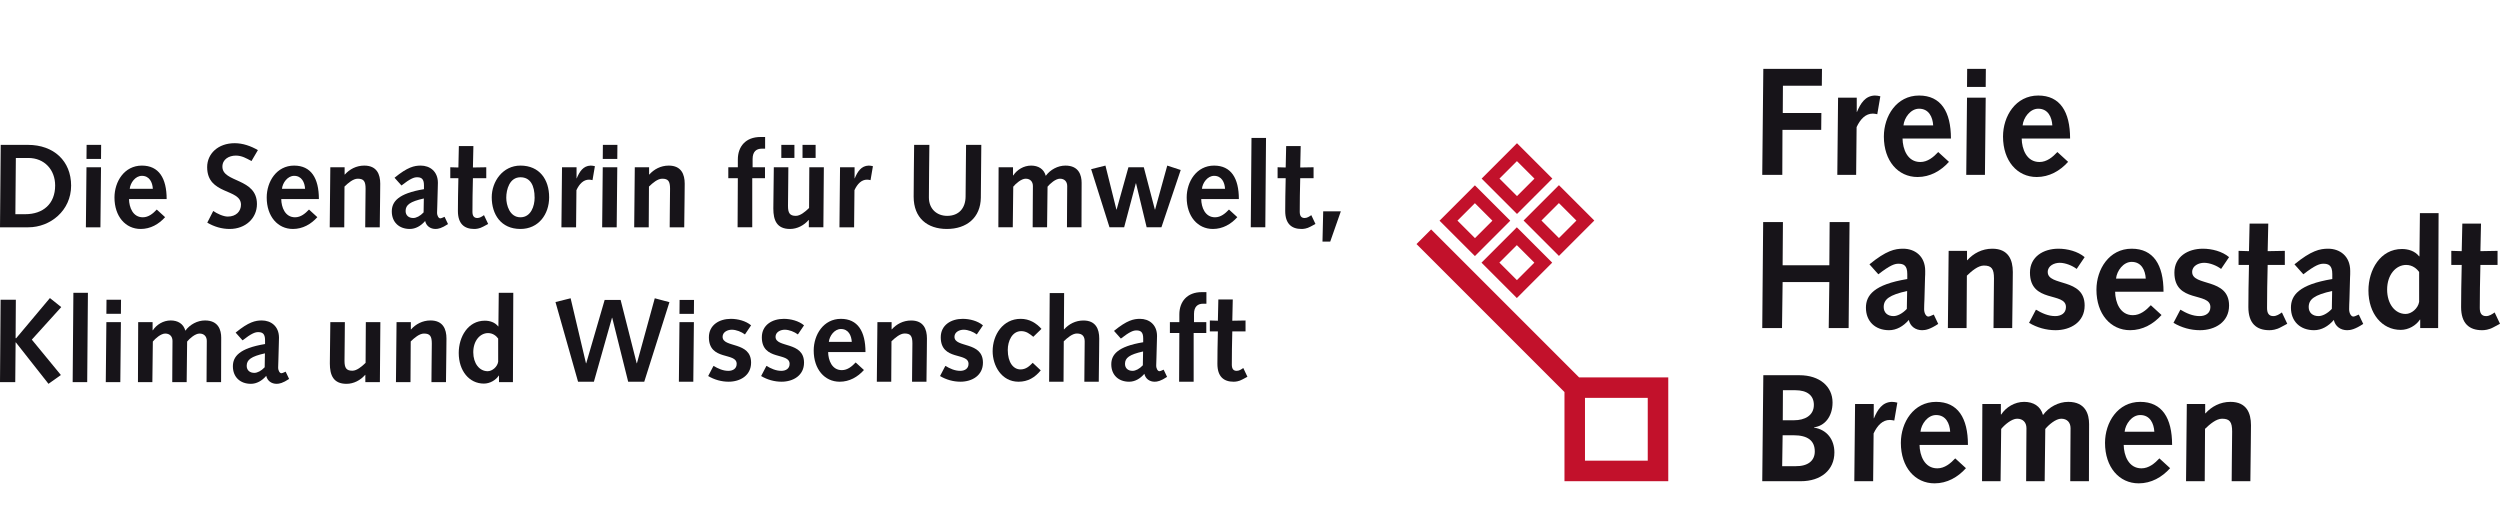 <?xml version="1.0" encoding="UTF-8"?><svg id="b" xmlns="http://www.w3.org/2000/svg" viewBox="0 0 627.51 132.658"><defs><style>.c{fill:#171419;}.c,.d{stroke-width:0px;}.d{fill:#c2112b;}</style></defs><path class="c" d="m442.601,17.289h14.724l-.039,4.229h-9.765l-.039,6.843h9.688l-.039,4.229h-9.725l-.039,11.303h-5.036l.269-26.604Z"/><path class="c" d="m461.361,24.517h4.691v3.536l.039.077c.922-2.23,2.114-4.075,4.498-4.152.461,0,.923.076,1.384.192l-.769,4.498c-.385-.077-.77-.153-1.115-.153-1.807,0-3.114,1.345-4.075,3.383l-.116,11.995h-4.728l.192-19.376Z"/><path class="c" d="m477.546,34.781c.039,2.653,1.23,5.883,4.459,5.883,1.846,0,3.306-1.23,4.498-2.5l2.692,2.461c-2.038,2.268-4.729,3.806-7.881,3.806-4.921,0-8.458-4.075-8.458-10.15,0-5.152,3.191-10.302,8.842-10.302,5.459,0,7.996,4.036,7.996,10.802h-12.148Zm7.689-3.306c-.116-2.076-1.076-4.19-3.537-4.19-2.114,0-3.729,2.268-3.921,4.19h7.458Z"/><path class="c" d="m493.73,24.517h4.69l-.192,19.376h-4.691l.193-19.376Zm.037-7.228h4.691l-.039,4.536h-4.69l.037-4.536Z"/><path class="c" d="m507.454,34.781c.039,2.653,1.231,5.883,4.459,5.883,1.846,0,3.307-1.23,4.498-2.5l2.692,2.461c-2.038,2.268-4.728,3.806-7.881,3.806-4.921,0-8.457-4.075-8.457-10.15,0-5.152,3.19-10.302,8.841-10.302,5.459,0,7.996,4.036,7.996,10.802h-12.148Zm7.689-3.306c-.116-2.076-1.076-4.19-3.537-4.19-2.114,0-3.728,2.268-3.921,4.19h7.458Z"/><path class="c" d="m442.563,55.734h4.959l-.076,10.843h11.725l.077-10.843h4.997l-.231,26.607h-4.997l.153-11.535h-11.725l-.154,11.535h-4.959l.23-26.607Z"/><path class="c" d="m469.241,66.347c4.229-3.461,6.381-3.922,8.457-3.922,2.883,0,5.535,1.807,5.535,5.575,0,.692,0,1.115-.038,1.615l-.154,5.574c-.039.884-.077,1.616-.077,2.424,0,1.076.539,1.844,1.039,1.844.23,0,.577-.115,1.384-.498l1.115,2.344c-2.038,1.345-3.152,1.577-4.037,1.577-1.653,0-2.998-.962-3.344-2.576-1.384,1.614-3.114,2.576-4.959,2.576-3.46,0-5.805-2.192-5.805-5.652,0-3.114,1.999-5.805,10.379-7.189v-1.268c0-2.153-.922-2.577-2.229-2.577-.961,0-2.114.385-5.036,2.653l-2.23-2.499Zm9.458,6.69c-4.46.999-5.883,2.077-5.883,4.038,0,1.422,1,2.267,2.461,2.267.96,0,2.23-.615,3.344-1.806l.077-4.499Z"/><path class="c" d="m489.117,62.963h4.612v2.345h.077c1.499-1.691,3.691-2.883,6.266-2.883,4.075,0,5.152,2.845,5.152,5.844,0,1.923-.039,3.114-.039,4.344l-.116,9.728h-4.69l.039-4.845c.039-2.997.076-5.304.076-7.612,0-2.384-.577-3.23-2.537-3.23-1.46,0-3.075,1.384-4.267,2.537l-.076,13.149h-4.691l.193-19.378Z"/><path class="c" d="m511.029,77.728c1.5.884,3.075,1.614,4.844,1.614,1.422,0,2.69-.692,2.69-2.267,0-3.884-9.034-.884-9.034-8.652,0-3.998,3.383-5.997,7.151-5.997,2.23,0,4.844.654,6.574,2.115l-1.999,2.961c-1.115-.846-2.845-1.538-4.267-1.538-1.345,0-2.998.73-2.998,2.307,0,3.692,9.265,1.385,9.265,8.42,0,4.153-3.537,6.19-7.304,6.19-2.345,0-4.652-.655-6.651-1.846l1.73-3.306Z"/><path class="c" d="m530.904,73.229c.037,2.653,1.23,5.882,4.459,5.882,1.845,0,3.306-1.228,4.498-2.499l2.69,2.461c-2.037,2.269-4.728,3.806-7.881,3.806-4.92,0-8.457-4.075-8.457-10.149,0-5.154,3.191-10.305,8.842-10.305,5.459,0,7.996,4.037,7.996,10.804h-12.148Zm7.688-3.306c-.115-2.077-1.076-4.191-3.536-4.191-2.115,0-3.729,2.268-3.921,4.191h7.457Z"/><path class="c" d="m547.281,77.728c1.499.884,3.075,1.614,4.843,1.614,1.422,0,2.692-.692,2.692-2.267,0-3.884-9.034-.884-9.034-8.652,0-3.998,3.383-5.997,7.151-5.997,2.23,0,4.844.654,6.573,2.115l-1.999,2.961c-1.115-.846-2.844-1.538-4.266-1.538-1.346,0-2.999.73-2.999,2.307,0,3.692,9.265,1.385,9.265,8.42,0,4.153-3.536,6.19-7.304,6.19-2.345,0-4.651-.655-6.65-1.846l1.73-3.306Z"/><path class="c" d="m574.113,81.265l-1.576.845c-1.231.692-2.345.77-2.922.77-3.229,0-5.266-1.691-5.266-5.804,0-.884,0-2.962.039-4.653l.115-5.921h-2.613v-3.537l2.613.077.154-6.921h4.69l-.153,6.921,4.306-.077v3.537h-4.306l-.116,5.692c-.039,1.921-.039,3.69-.039,5.112,0,1.268.423,2.038,1.577,2.038.807,0,1.5-.461,2.152-.922l1.345,2.845Z"/><path class="c" d="m575.92,66.347c4.229-3.461,6.381-3.922,8.457-3.922,2.883,0,5.535,1.807,5.535,5.575,0,.692,0,1.115-.039,1.615l-.153,5.574c-.039.884-.077,1.616-.077,2.424,0,1.076.538,1.844,1.039,1.844.23,0,.577-.115,1.384-.498l1.115,2.344c-2.038,1.345-3.152,1.577-4.037,1.577-1.653,0-2.998-.962-3.344-2.576-1.384,1.614-3.114,2.576-4.96,2.576-3.459,0-5.804-2.192-5.804-5.652,0-3.114,1.999-5.805,10.379-7.189v-1.268c0-2.153-.923-2.577-2.23-2.577-.962,0-2.114.385-5.036,2.653l-2.23-2.499Zm9.456,6.69c-4.459.999-5.882,2.077-5.882,4.038,0,1.422,1,2.267,2.46,2.267.962,0,2.231-.615,3.345-1.806l.076-4.499Z"/><path class="c" d="m607.482,80.226h-.077c-.961,1.46-2.845,2.576-4.805,2.576-4.728,0-8.111-4.113-8.111-9.88,0-5.23,2.998-10.421,8.419-10.421,1.5,0,3.23.462,4.306,1.846h.077l.115-10.842h4.691l-.116,28.836h-4.498v-2.115Zm-.269-11.957c-.577-.807-1.653-1.769-3.267-1.769-2.537,0-4.768,2.423-4.768,6.19,0,3.575,1.962,6.113,4.652,6.113,1.461,0,3.114-1.385,3.383-3.037v-7.498Z"/><path class="c" d="m627.51,81.265l-1.576.845c-1.23.692-2.345.77-2.922.77-3.229,0-5.266-1.691-5.266-5.804,0-.884,0-2.962.039-4.653l.115-5.921h-2.614v-3.537l2.614.077.154-6.921h4.69l-.153,6.921,4.305-.077v3.537h-4.305l-.116,5.692c-.039,1.921-.039,3.69-.039,5.112,0,1.268.423,2.038,1.577,2.038.807,0,1.499-.461,2.152-.922l1.345,2.845Z"/><path class="c" d="m442.601,94.181h9.073c5.074,0,8.303,2.845,8.303,6.843,0,3.612-2.037,5.919-4.651,6.228v.077c3.229.498,5.113,2.997,5.113,6.228,0,4.42-3.383,7.227-8.42,7.227h-9.687l.269-26.603Zm8.073,22.834c3.191.04,4.844-1.422,4.844-3.69,0-2.69-1.73-4.075-5.343-4.075h-2.729l-.116,7.765h3.344Zm-.308-11.532c2.576,0,4.921-1.153,4.921-3.844,0-2.424-1.73-3.692-4.652-3.692h-3.114l-.039,7.536h2.883Z"/><path class="c" d="m465.628,101.408h4.69v3.537l.039.077c.923-2.23,2.115-4.075,4.498-4.152.462,0,.923.077,1.385.192l-.77,4.499c-.384-.077-.769-.154-1.115-.154-1.806,0-3.114,1.345-4.074,3.383l-.116,11.995h-4.728l.192-19.376Z"/><path class="c" d="m481.812,111.672c.039,2.653,1.231,5.882,4.46,5.882,1.845,0,3.306-1.228,4.498-2.499l2.69,2.461c-2.037,2.269-4.728,3.806-7.881,3.806-4.92,0-8.457-4.075-8.457-10.149,0-5.152,3.191-10.303,8.842-10.303,5.459,0,7.996,4.036,7.996,10.802h-12.149Zm7.689-3.306c-.115-2.075-1.076-4.19-3.536-4.19-2.115,0-3.729,2.269-3.921,4.19h7.457Z"/><path class="c" d="m497.574,101.408h4.651v2.576l.077.077c1.192-1.846,3.383-3.191,5.767-3.191,2.268,0,4.113,1.039,4.728,3.306,1.461-1.998,3.883-3.306,6.344-3.306,4.343,0,5.228,3.114,5.228,5.575,0,4.766-.039,9.571-.039,14.339h-4.69l.039-7.613c0-1.998.037-4.651.037-5.69,0-1.46-.883-2.384-2.344-2.384-1.384,0-3.191,1.577-3.998,2.576l-.154,13.111h-4.651l.039-7.613c0-1.998.039-4.651.039-5.69,0-1.46-.884-2.384-2.345-2.384-1.384,0-3.191,1.577-3.998,2.576l-.153,13.111h-4.652l.077-19.376Z"/><path class="c" d="m533.057,111.672c.039,2.653,1.231,5.882,4.459,5.882,1.846,0,3.306-1.228,4.498-2.499l2.692,2.461c-2.038,2.269-4.729,3.806-7.881,3.806-4.921,0-8.458-4.075-8.458-10.149,0-5.152,3.191-10.303,8.842-10.303,5.459,0,7.996,4.036,7.996,10.802h-12.148Zm7.689-3.306c-.116-2.075-1.076-4.19-3.537-4.19-2.114,0-3.729,2.269-3.921,4.19h7.458Z"/><path class="c" d="m548.895,101.408h4.614v2.344h.076c1.5-1.691,3.691-2.882,6.266-2.882,4.075,0,5.152,2.845,5.152,5.844,0,1.921-.039,3.114-.039,4.342l-.115,9.728h-4.691l.039-4.845c.039-2.997.077-5.304.077-7.611,0-2.384-.577-3.231-2.537-3.231-1.461,0-3.075,1.385-4.267,2.538l-.077,13.148h-4.69l.192-19.376Z"/><path class="d" d="m396.349,94.724l-37.132-37.135-3.672,3.672,37.144,37.147v22.369h26.052v-26.052h-22.392Zm17.242,20.903h-15.753v-15.753h15.753v15.753Z"/><path class="d" d="m370.204,46.52l-.303.301-8.572,8.573,8.876,8.88,8.875-8.88-8.875-8.874Zm0,4.481c.502.501,3.895,3.895,4.394,4.393-.498.501-3.881,3.883-4.379,4.382-.502-.499-3.894-3.895-4.394-4.394.498-.502,3.879-3.88,4.379-4.381Z"/><path class="d" d="m380.431,57.354l-8.57,8.574,8.872,8.878,8.874-8.878-8.874-8.876-.302.301Zm.302,4.18c.498.5,3.894,3.896,4.394,4.395-.501.499-3.88,3.881-4.38,4.382-.499-.502-3.894-3.895-4.396-4.396.502-.501,3.883-3.881,4.381-4.381Z"/><path class="d" d="m389.645,44.827l-8.872-8.876-.307.301-8.57,8.574,8.877,8.876,8.872-8.876Zm-8.888-4.382c.5.5,3.895,3.893,4.394,4.394-.498.501-3.879,3.881-4.378,4.381-.503-.5-3.895-3.895-4.397-4.394.502-.502,3.881-3.882,4.381-4.382Z"/><path class="d" d="m391.301,46.482l-.303.3-8.571,8.576,8.872,8.877,8.877-8.877-8.875-8.877Zm-.012,4.496c.5.501,3.894,3.894,4.394,4.393-.5.501-3.88,3.881-4.383,4.383-.498-.502-3.892-3.895-4.391-4.396.5-.501,3.879-3.88,4.381-4.381Z"/><path class="c" d="m.179,36.362h6.818c6.518,0,10.853,4.066,10.853,10.226,0,6.279-5.232,10.465-10.734,10.465H0l.179-20.691Zm6.159,17.402c4.485,0,7.505-2.601,7.505-7.206,0-3.917-2.661-6.907-6.727-6.907h-3.139l-.12,14.113h2.482Z"/><path class="c" d="m21.708,41.983h3.647l-.149,15.07h-3.648l.15-15.07Zm.03-5.621h3.648l-.03,3.528h-3.647l.03-3.528Z"/><path class="c" d="m32.382,49.966c.03,2.063.957,4.575,3.468,4.575,1.435,0,2.571-.957,3.498-1.944l2.093,1.914c-1.585,1.764-3.678,2.96-6.13,2.96-3.827,0-6.578-3.169-6.578-7.893,0-4.007,2.481-8.013,6.877-8.013,4.246,0,6.219,3.14,6.219,8.402h-9.448Zm5.98-2.572c-.09-1.614-.837-3.259-2.75-3.259-1.645,0-2.901,1.763-3.05,3.259h5.8Z"/><path class="c" d="m53.521,52.956c.957.658,2.512,1.406,3.648,1.406,2.123,0,3.319-1.346,3.319-2.991-.03-4.125-8.491-2.362-8.491-9.418,0-3.379,2.75-6.01,6.907-6.01,2.063,0,4.067.717,5.83,1.734l-1.614,2.75c-1.256-.687-2.422-1.374-3.917-1.374-1.734,0-3.379.926-3.379,2.78,0,4.066,8.671,2.781,8.671,9.389,0,3.528-2.84,6.249-6.847,6.249-2.003,0-3.887-.567-5.621-1.584l1.495-2.93Z"/><path class="c" d="m70.594,49.966c.03,2.063.957,4.575,3.468,4.575,1.435,0,2.571-.957,3.498-1.944l2.093,1.914c-1.585,1.764-3.678,2.96-6.13,2.96-3.827,0-6.578-3.169-6.578-7.893,0-4.007,2.481-8.013,6.877-8.013,4.246,0,6.219,3.14,6.219,8.402h-9.448Zm5.98-2.572c-.09-1.614-.837-3.259-2.75-3.259-1.645,0-2.901,1.763-3.05,3.259h5.8Z"/><path class="c" d="m82.913,41.983h3.588v1.824h.059c1.166-1.315,2.87-2.242,4.874-2.242,3.17,0,4.007,2.213,4.007,4.545,0,1.495-.03,2.422-.03,3.379l-.09,7.565h-3.648l.03-3.768c.03-2.332.06-4.125.06-5.92,0-1.853-.448-2.511-1.974-2.511-1.136,0-2.392,1.076-3.319,1.973l-.059,10.226h-3.648l.149-15.07Z"/><path class="c" d="m99.029,44.615c3.289-2.692,4.963-3.05,6.578-3.05,2.243,0,4.306,1.406,4.306,4.335,0,.538,0,.868-.03,1.257l-.119,4.335c-.03.687-.06,1.256-.06,1.883,0,.837.419,1.436.808,1.436.179,0,.448-.09,1.076-.389l.867,1.824c-1.585,1.046-2.452,1.225-3.139,1.225-1.286,0-2.332-.747-2.601-2.003-1.076,1.257-2.422,2.003-3.857,2.003-2.691,0-4.515-1.704-4.515-4.394,0-2.422,1.555-4.515,8.073-5.592v-.987c0-1.675-.717-2.003-1.734-2.003-.748,0-1.645.299-3.917,2.063l-1.734-1.943Zm7.355,5.202c-3.468.778-4.574,1.615-4.574,3.14,0,1.106.777,1.764,1.914,1.764.747,0,1.734-.479,2.601-1.406l.06-3.499Z"/><path class="c" d="m122.53,56.215l-1.226.658c-.957.538-1.824.598-2.272.598-2.512,0-4.096-1.315-4.096-4.514,0-.687,0-2.303.03-3.618l.09-4.605h-2.033v-2.751l2.033.06.119-5.382h3.648l-.119,5.382,3.349-.06v2.751h-3.349l-.09,4.426c-.03,1.494-.03,2.87-.03,3.976,0,.987.328,1.585,1.226,1.585.628,0,1.166-.359,1.674-.719l1.046,2.213Z"/><path class="c" d="m130.633,41.564c4.784,0,7.205,3.499,7.205,7.954,0,4.276-2.661,7.953-7.205,7.953-4.904,0-7.206-3.677-7.206-7.953,0-3.977,2.781-7.954,7.206-7.954Zm0,12.977c2.631,0,3.558-2.811,3.558-4.904,0-3.139-1.106-5.142-3.558-5.142-2.721,0-3.558,3.049-3.558,5.142,0,1.824.837,4.904,3.558,4.904Z"/><path class="c" d="m141.068,41.983h3.648v2.751l.03.06c.717-1.734,1.645-3.17,3.498-3.23.359,0,.717.059,1.076.149l-.598,3.499c-.299-.059-.598-.12-.867-.12-1.405,0-2.421,1.047-3.169,2.631l-.09,9.329h-3.678l.149-15.07Z"/><path class="c" d="m151.294,41.983h3.647l-.149,15.07h-3.648l.15-15.07Zm.03-5.621h3.648l-.03,3.528h-3.647l.03-3.528Z"/><path class="c" d="m159.337,41.983h3.588v1.824h.059c1.166-1.315,2.87-2.242,4.874-2.242,3.17,0,4.007,2.213,4.007,4.545,0,1.495-.03,2.422-.03,3.379l-.09,7.565h-3.648l.03-3.768c.03-2.332.06-4.125.06-5.92,0-1.853-.448-2.511-1.974-2.511-1.136,0-2.392,1.076-3.319,1.973l-.059,10.226h-3.648l.149-15.07Z"/><path class="c" d="m185.2,44.733h-2.392v-2.751h2.392v-1.943c0-3.26,1.974-5.651,5.681-5.651h1.166v2.93h-.837c-1.345,0-2.302.717-2.302,2.601v2.063h3.109v2.751h-3.199v12.319h-3.678l.06-12.319Z"/><path class="c" d="m206.668,57.052h-3.648v-1.824h-.059c-1.136,1.316-2.841,2.242-4.665,2.242-3.319,0-4.186-2.183-4.186-5.112,0-.927.03-1.854.03-2.811l.09-7.565h3.648l-.03,3.768c-.03,2.183-.06,4.306-.06,5.95,0,1.763.448,2.481,1.974,2.481,1.136,0,2.392-1.076,3.319-1.973l.06-10.226h3.648l-.12,15.07Zm-10.555-20.691h3.289v3.289h-3.289v-3.289Zm5.322,0h3.289v3.289h-3.289v-3.289Z"/><path class="c" d="m210.854,41.983h3.648v2.751l.03.06c.717-1.734,1.645-3.17,3.498-3.23.359,0,.717.059,1.076.149l-.598,3.499c-.299-.059-.598-.12-.867-.12-1.405,0-2.421,1.047-3.169,2.631l-.09,9.329h-3.678l.149-15.07Z"/><path class="c" d="m246.196,49.577c-.06,5.083-3.588,7.893-8.522,7.893-4.904,0-8.342-2.75-8.342-8.103,0-4.335.09-8.671.119-13.006h3.827c-.03,4.396-.119,8.82-.119,13.216,0,2.9,2.033,4.604,4.574,4.604,3.02,0,4.605-2.003,4.635-4.814l.119-13.006h3.827l-.119,13.216Z"/><path class="c" d="m250.651,41.983h3.618v2.003l.06.06c.927-1.436,2.631-2.482,4.485-2.482,1.764,0,3.199.807,3.678,2.572,1.136-1.555,3.02-2.572,4.934-2.572,3.378,0,4.066,2.421,4.066,4.335,0,3.708-.03,7.446-.03,11.153h-3.648l.03-5.92c0-1.555.03-3.618.03-4.425,0-1.137-.688-1.854-1.824-1.854-1.077,0-2.482,1.225-3.11,2.003l-.119,10.196h-3.618l.03-5.92c0-1.555.03-3.618.03-4.425,0-1.137-.688-1.854-1.824-1.854-1.077,0-2.482,1.225-3.11,2.003l-.119,10.196h-3.618l.06-15.07Z"/><path class="c" d="m273.883,42.461l3.588-.897,2.75,11.033h.06l2.96-10.615h3.857l2.78,10.615h.06l3.049-11.033,3.379,1.106-4.844,14.382h-3.707l-2.661-11.033h-.059l-2.93,11.033h-3.678l-4.605-14.591Z"/><path class="c" d="m301.511,49.966c.029,2.063.957,4.575,3.469,4.575,1.435,0,2.572-.957,3.498-1.944l2.093,1.914c-1.584,1.764-3.677,2.96-6.129,2.96-3.828,0-6.579-3.169-6.579-7.893,0-4.007,2.482-8.013,6.877-8.013,4.246,0,6.219,3.14,6.219,8.402h-9.449Zm5.98-2.572c-.09-1.614-.837-3.259-2.751-3.259-1.645,0-2.9,1.763-3.049,3.259h5.8Z"/><path class="c" d="m314.129,34.627h3.648l-.179,22.425h-3.648l.179-22.425Z"/><path class="c" d="m330.186,56.215l-1.225.658c-.957.538-1.824.598-2.272.598-2.512,0-4.096-1.315-4.096-4.514,0-.687,0-2.303.029-3.618l.09-4.605h-2.032v-2.751l2.032.06.12-5.382h3.648l-.12,5.382,3.35-.06v2.751h-3.35l-.09,4.426c-.029,1.494-.029,2.87-.029,3.976,0,.987.328,1.585,1.225,1.585.628,0,1.167-.359,1.675-.719l1.046,2.213Z"/><path class="c" d="m332.128,53.046h4.426l-2.661,7.595h-1.944l.179-7.595Z"/><path class="c" d="m.15,75.233h3.827l-.06,9.658h.15l8.462-10.076,2.841,2.272-7.385,8.162,7.296,8.881-3.11,2.212-8.193-10.404h-.06l-.09,9.986H0l.15-20.691Z"/><path class="c" d="m18.419,73.498h3.648l-.179,22.426h-3.648l.179-22.426Z"/><path class="c" d="m26.701,80.854h3.647l-.149,15.07h-3.648l.15-15.07Zm.03-5.621h3.648l-.03,3.528h-3.647l.03-3.528Z"/><path class="c" d="m34.684,80.854h3.618v2.003l.06.06c.927-1.436,2.631-2.482,4.485-2.482,1.764,0,3.199.807,3.678,2.572,1.136-1.555,3.02-2.572,4.934-2.572,3.378,0,4.066,2.421,4.066,4.335,0,3.708-.03,7.446-.03,11.153h-3.648l.03-5.92c0-1.555.03-3.618.03-4.425,0-1.137-.688-1.854-1.824-1.854-1.077,0-2.482,1.225-3.11,2.003l-.119,10.196h-3.618l.03-5.92c0-1.555.03-3.618.03-4.425,0-1.137-.688-1.854-1.824-1.854-1.077,0-2.482,1.225-3.11,2.003l-.119,10.196h-3.618l.06-15.07Z"/><path class="c" d="m59.142,83.486c3.289-2.692,4.963-3.05,6.578-3.05,2.243,0,4.306,1.406,4.306,4.335,0,.538,0,.868-.03,1.257l-.119,4.335c-.03.687-.06,1.256-.06,1.883,0,.837.419,1.436.808,1.436.179,0,.448-.09,1.076-.389l.867,1.824c-1.585,1.046-2.452,1.225-3.139,1.225-1.286,0-2.332-.747-2.601-2.003-1.076,1.257-2.422,2.003-3.857,2.003-2.691,0-4.515-1.704-4.515-4.394,0-2.422,1.555-4.515,8.073-5.592v-.987c0-1.675-.717-2.003-1.734-2.003-.748,0-1.645.299-3.917,2.063l-1.734-1.943Zm7.355,5.202c-3.468.778-4.574,1.615-4.574,3.14,0,1.106.777,1.764,1.914,1.764.747,0,1.734-.479,2.601-1.406l.06-3.499Z"/><path class="c" d="m95.351,95.924h-3.648v-1.824h-.059c-1.136,1.316-2.841,2.242-4.665,2.242-3.319,0-4.186-2.183-4.186-5.112,0-.927.03-1.854.03-2.811l.09-7.565h3.648l-.03,3.768c-.03,2.183-.06,4.306-.06,5.95,0,1.763.448,2.481,1.974,2.481,1.136,0,2.392-1.076,3.319-1.973l.06-10.226h3.648l-.12,15.07Z"/><path class="c" d="m99.537,80.854h3.588v1.824h.059c1.166-1.315,2.87-2.242,4.874-2.242,3.17,0,4.007,2.213,4.007,4.545,0,1.495-.03,2.422-.03,3.379l-.09,7.565h-3.648l.03-3.768c.03-2.332.06-4.125.06-5.92,0-1.853-.448-2.511-1.974-2.511-1.136,0-2.392,1.076-3.319,1.973l-.059,10.226h-3.648l.149-15.07Z"/><path class="c" d="m125.251,94.279h-.06c-.747,1.137-2.212,2.003-3.738,2.003-3.678,0-6.309-3.199-6.309-7.685,0-4.066,2.332-8.103,6.548-8.103,1.166,0,2.512.359,3.349,1.436h.059l.09-8.433h3.648l-.09,22.426h-3.498v-1.645Zm-.209-9.299c-.449-.628-1.286-1.375-2.542-1.375-1.973,0-3.707,1.884-3.707,4.814,0,2.781,1.525,4.754,3.618,4.754,1.136,0,2.422-1.076,2.632-2.362v-5.83Z"/><path class="c" d="m139.429,75.817l3.798-.949,3.857,16.318h.059s4.628-15.903,4.628-15.903h4.005s4.035,15.903,4.035,15.903h.059s4.48-16.318,4.48-16.318l3.679.98-6.319,19.967h-4.035s-4.005-16.051-4.005-16.051h-.06s-4.539,16.051-4.539,16.051h-3.976s-5.667-19.997-5.667-19.997Z"/><path class="c" d="m170.55,80.861h3.62s-.148,14.953-.148,14.953h-3.62s.148-14.953.148-14.953Zm.03-5.577h3.619s-.029,3.501-.029,3.501h-3.62s.03-3.501.03-3.501Z"/><path class="c" d="m179.094,91.838c1.156.683,2.373,1.246,3.738,1.246,1.098,0,2.076-.534,2.076-1.75,0-2.997-6.972-.682-6.972-6.675,0-3.085,2.61-4.628,5.518-4.628,1.721,0,3.738.504,5.074,1.631l-1.543,2.284c-.861-.653-2.195-1.187-3.294-1.187-1.038,0-2.314.564-2.314,1.78,0,2.848,7.15,1.068,7.15,6.497,0,3.204-2.73,4.777-5.637,4.777-1.81,0-3.591-.504-5.133-1.425l1.336-2.552Z"/><path class="c" d="m192.383,91.838c1.156.683,2.373,1.246,3.738,1.246,1.098,0,2.076-.534,2.076-1.75,0-2.997-6.972-.682-6.972-6.675,0-3.085,2.61-4.628,5.518-4.628,1.721,0,3.738.504,5.074,1.631l-1.543,2.284c-.861-.653-2.195-1.187-3.293-1.187-1.039,0-2.314.564-2.314,1.78,0,2.848,7.15,1.068,7.15,6.497,0,3.204-2.73,4.777-5.637,4.777-1.81,0-3.591-.504-5.133-1.425l1.336-2.552Z"/><path class="c" d="m207.866,88.367c.029,2.047.949,4.539,3.441,4.539,1.424,0,2.552-.949,3.471-1.929l2.077,1.899c-1.573,1.75-3.649,2.938-6.083,2.938-3.798,0-6.527-3.145-6.527-7.833,0-3.975,2.463-7.95,6.823-7.95,4.213,0,6.172,3.115,6.172,8.337h-9.375Zm5.934-2.552c-.089-1.602-.831-3.235-2.73-3.235-1.631,0-2.878,1.75-3.026,3.235h5.756Z"/><path class="c" d="m220.235,80.861h3.56v1.81s.059,0,.059,0c1.157-1.306,2.848-2.225,4.837-2.225,3.145,0,3.975,2.195,3.975,4.509,0,1.484-.029,2.403-.029,3.353l-.09,7.506h-3.619s.029-3.738.029-3.738c.03-2.314.059-4.094.059-5.875,0-1.839-.445-2.492-1.958-2.492-1.127,0-2.373,1.068-3.293,1.958l-.059,10.147h-3.619s.148-14.953.148-14.953Z"/><path class="c" d="m237.291,91.838c1.156.683,2.373,1.246,3.738,1.246,1.098,0,2.076-.534,2.076-1.75,0-2.997-6.972-.682-6.972-6.675,0-3.085,2.61-4.628,5.518-4.628,1.721,0,3.738.504,5.074,1.631l-1.543,2.284c-.861-.653-2.195-1.187-3.293-1.187-1.039,0-2.314.564-2.314,1.78,0,2.848,7.15,1.068,7.15,6.497,0,3.204-2.73,4.777-5.637,4.777-1.81,0-3.591-.504-5.133-1.425l1.336-2.552Z"/><path class="c" d="m261.23,92.966c-1.454,1.78-3.204,2.848-5.577,2.848-4.272,0-6.497-4.036-6.497-7.655,0-4.124,2.581-8.129,7.031-8.129,2.195,0,3.887,1.038,5.222,2.521l-2.047,1.988c-.92-.742-1.75-1.424-3.027-1.424-2.255,0-3.382,2.433-3.382,4.717,0,3.145,1.394,4.895,3.204,4.895,1.335,0,2.225-.801,3.056-1.661l2.017,1.899Z"/><path class="c" d="m263.482,73.562h3.619s-.059,9.109-.059,9.109h.059c1.157-1.306,2.848-2.225,4.837-2.225,3.145,0,3.975,2.195,3.975,4.509,0,1.484-.029,2.403-.029,3.353l-.09,7.506h-3.619s.029-3.738.029-3.738c.03-2.314.059-5.163.059-6.349,0-1.157-.445-2.018-1.958-2.018-1.127,0-2.373,1.068-3.293,1.958l-.059,10.147h-3.619s.148-22.252.148-22.252Z"/><path class="c" d="m279.618,83.056c3.264-2.671,4.925-3.026,6.527-3.026,2.226,0,4.273,1.394,4.273,4.301,0,.535,0,.861-.03,1.247l-.118,4.301c-.03.683-.059,1.247-.059,1.869,0,.83.416,1.425.801,1.425.178,0,.445-.09,1.068-.386l.86,1.81c-1.572,1.038-2.433,1.217-3.115,1.217-1.276,0-2.314-.742-2.582-1.988-1.068,1.247-2.403,1.988-3.827,1.988-2.671,0-4.48-1.691-4.48-4.362,0-2.403,1.543-4.48,8.01-5.548v-.979c0-1.662-.711-1.988-1.72-1.988-.742,0-1.632.297-3.886,2.047l-1.721-1.928Zm7.299,5.163c-3.441.771-4.539,1.602-4.539,3.115,0,1.098.771,1.75,1.899,1.75.742,0,1.72-.474,2.581-1.394l.059-3.471Z"/><path class="c" d="m296.021,83.591h-2.373v-2.73h2.373s0-1.928,0-1.928c0-3.234,1.958-5.608,5.638-5.608h1.156v2.908h-.83c-1.335,0-2.284.712-2.284,2.581v2.047s3.085,0,3.085,0v2.73h-3.174s0,12.223,0,12.223h-3.649s.059-12.223.059-12.223Z"/><path class="c" d="m313.109,94.568l-1.217.653c-.949.534-1.809.593-2.254.593-2.493,0-4.065-1.306-4.065-4.481,0-.682,0-2.284.029-3.59l.09-4.569h-2.018v-2.73s2.018.059,2.018.059l.118-5.34h3.62s-.119,5.34-.119,5.34l3.323-.059v2.73h-3.323s-.089,4.391-.089,4.391c-.029,1.483-.029,2.848-.029,3.946,0,.979.326,1.572,1.216,1.572.623,0,1.157-.356,1.662-.711l1.038,2.195Z"/></svg>